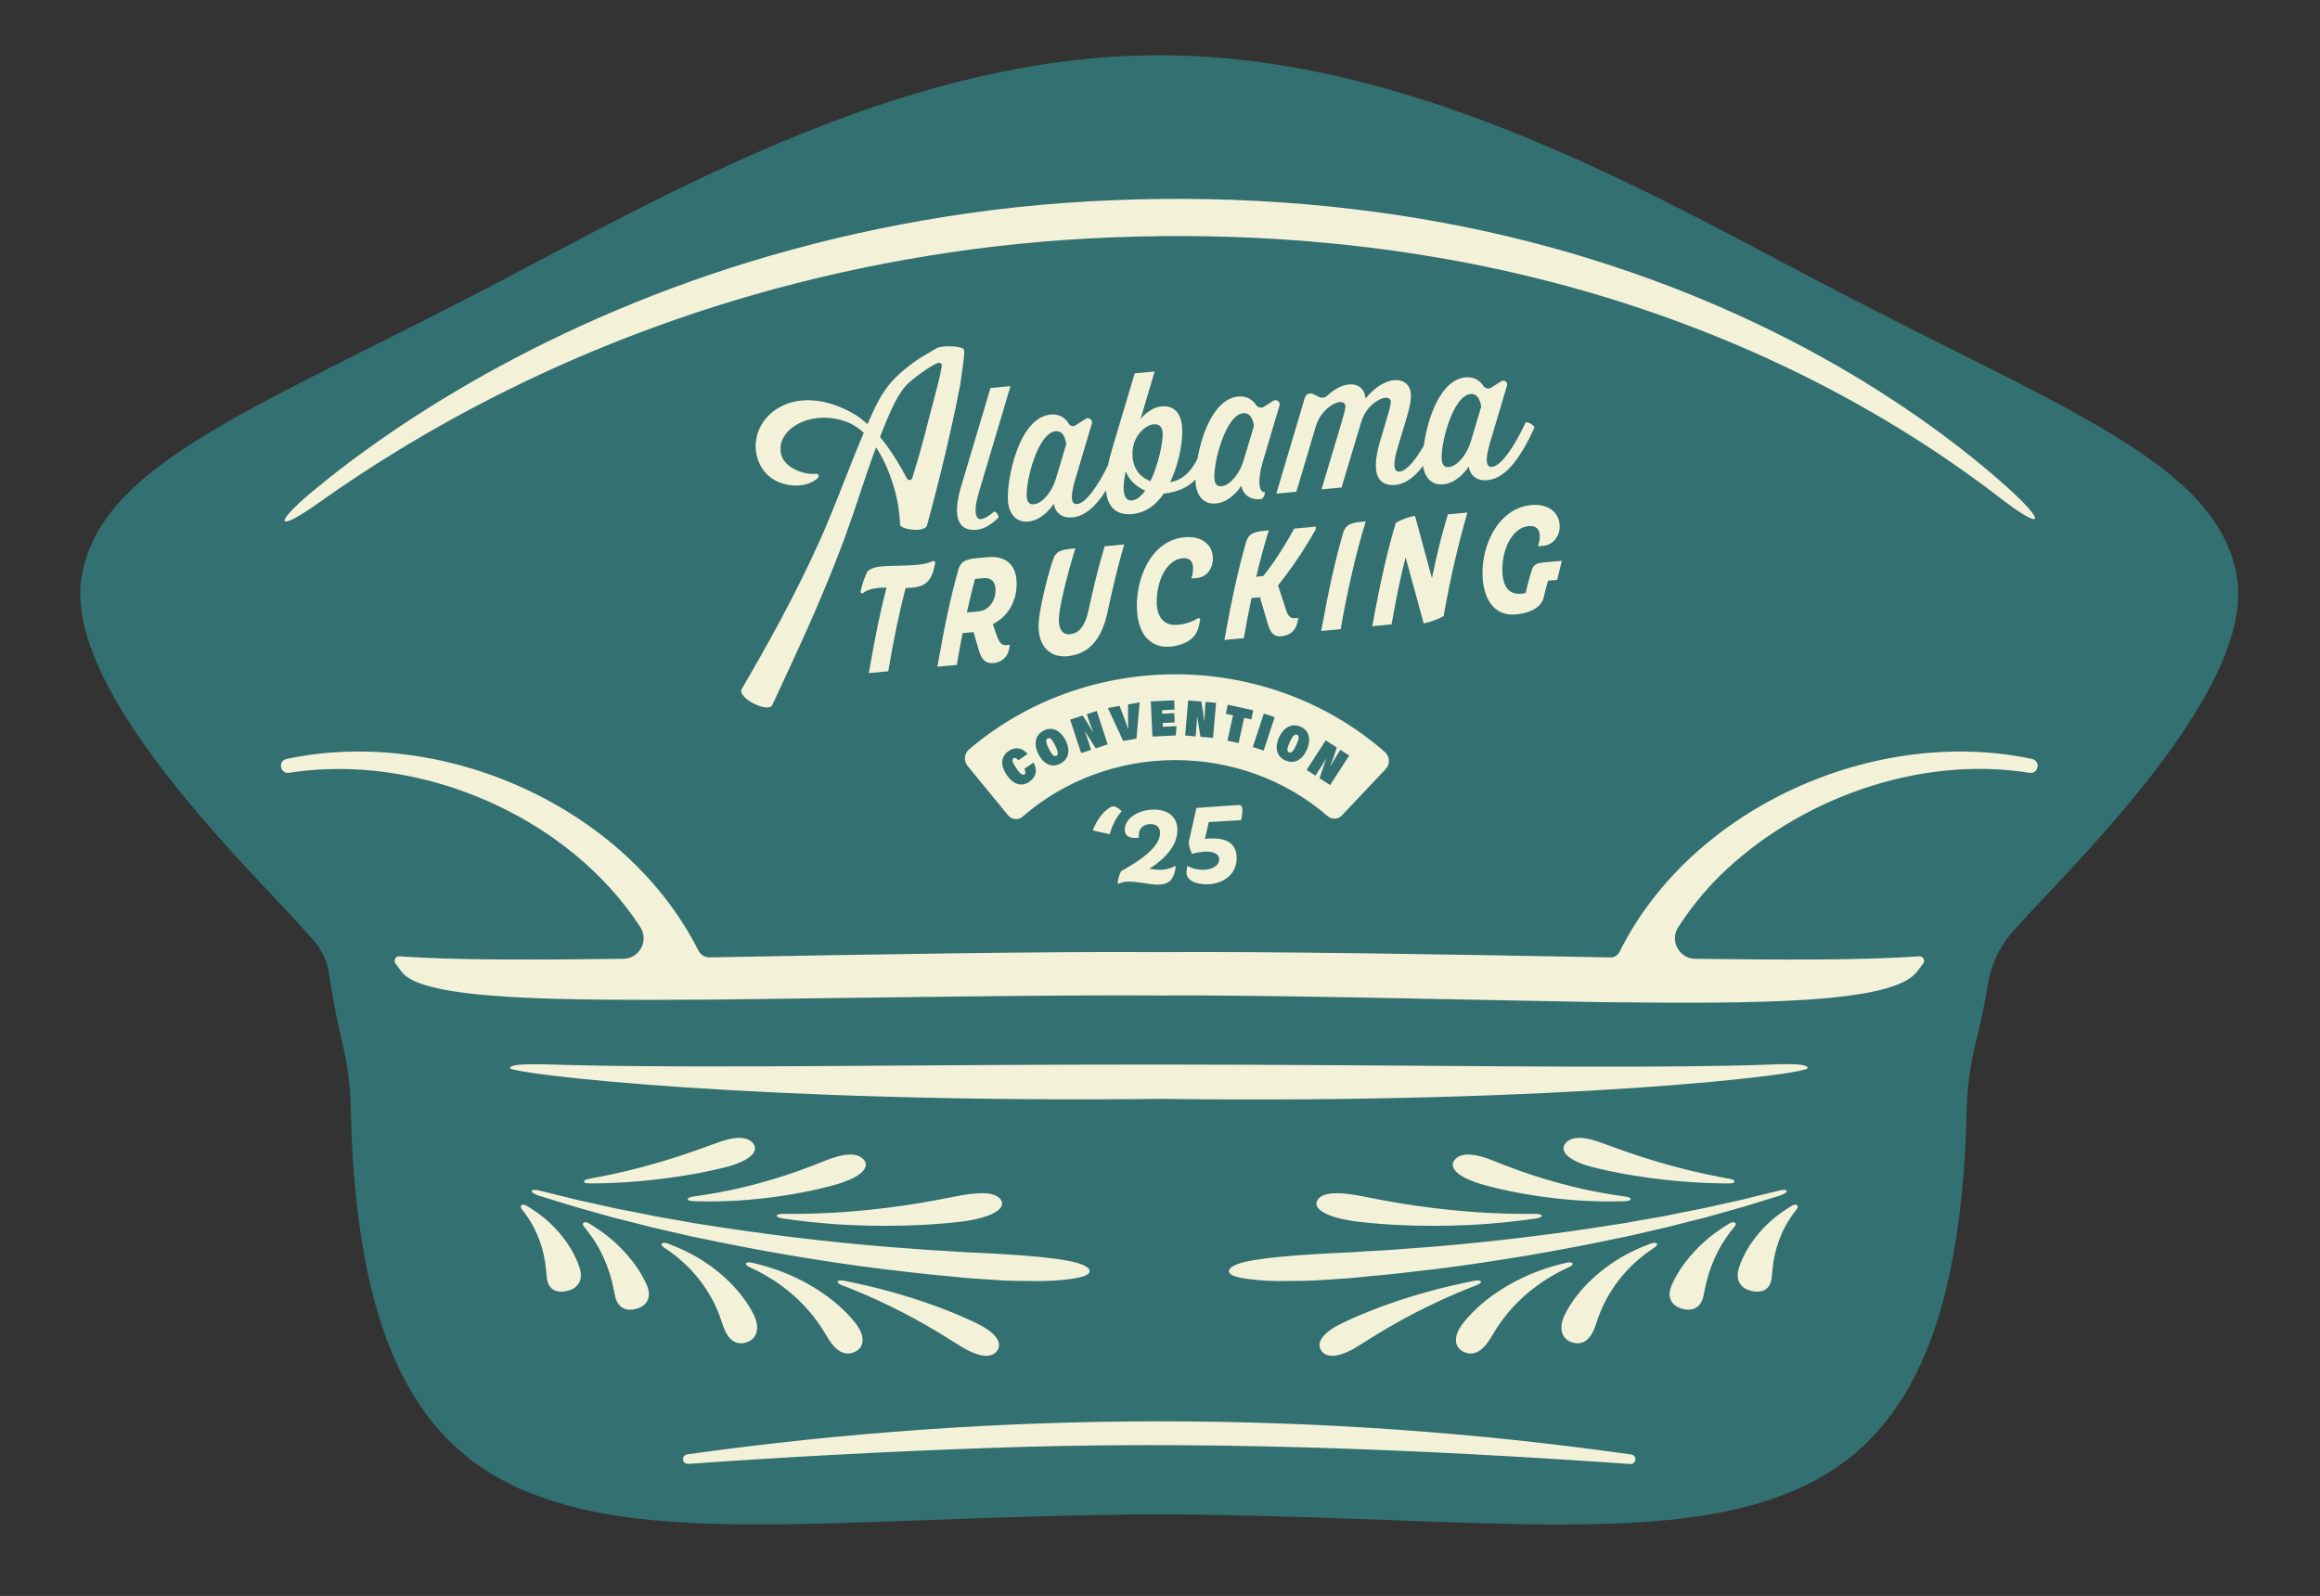 <svg xmlns="http://www.w3.org/2000/svg" id="Layer_1" viewBox="0 0 2000 1375.926"><rect x="0" y="0" width="2000" height="1375.926" fill="#333333" stroke="none"/><polygon points="346.296 992.111 266.667 745.815 120.37 519.889 366.667 316.185 840.741 125.444 1266.667 155.074 1761.111 364.333 1885.185 555.074 1700 829.148 1575.926 1234.704 1324.074 1284.704 907.407 1271.741 587.037 1286.556 375.926 1177.296 346.296 992.111" fill="#f4f1d9"></polygon><g><path d="M1052.995,419.216c4.047-.377,7.758-3.377,10.703-6.754,3.893-4.451,6.656-9.768,8.358-15.433l8.889-29.735s-.963-11.861-9.182-11.079c-15.461,1.465-26.052,43.787-24.824,56.778.433,4.605,2.442,6.558,6.056,6.223" fill="#337071"></path><path d="M991.783,414.841c7.061-14.777,11.135-34.898,10.465-41.973-.474-4.94-2.874-7.535-8.135-7.033-5.916.572-19.451,9.977-17.707,28.549,1.102,11.693,8.149,17.819,15.377,20.456" fill="#337071"></path><path d="M891.248,434.773c4.033-.377,7.744-3.377,10.689-6.754,3.907-4.451,6.67-9.768,8.372-15.433l8.875-29.721s-.949-11.875-9.182-11.093c-15.461,1.465-26.052,43.787-24.824,56.778.433,4.605,2.456,6.558,6.07,6.223" fill="#337071"></path><path d="M975.93,431.436c3.949-.377,7.954-3.572,11.316-8.54-6.572-2.693-13.186-7.702-16.828-16.493-2.54,11.861-3.53,25.884,5.512,25.033" fill="#337071"></path></g><polygon points="1058.416 607.557 1056.7 615.371 1062.951 616.753 1058.137 638.549 1067.738 640.669 1072.552 618.874 1078.705 620.227 1080.435 612.413 1058.416 607.557" fill="#337071"></polygon><path d="M1039.054,608.16c-.391,4.549-.67,9.865-.726,13.298l-.209-.014c-.572-4.591-1.186-9.447-2.47-16.577l-11.344-.977-2.609,30.224,9.014.767.307-3.586c.446-5.177.921-9.893.921-13.465l.126.014c.767,4.954,1.912,12.335,2.791,17.4l10.87.935,2.595-30.224-9.014-.781-.251,2.986Z" fill="#337071"></path><rect x="1074.265" y="626.241" width="30.332" height="9.858" transform="translate(149.133 1468.472) rotate(-71.77)" fill="#337071"></rect><g><path d="M1153.878,648.994c-2.484,3.851-5.205,8.4-6.851,11.428l-.181-.112c1.646-4.326,3.363-8.916,5.567-15.81l-9.558-6.182-16.451,25.48,7.605,4.898,1.94-3.028c2.819-4.354,5.456-8.303,7.116-11.47l.126.084c-1.674,4.73-4.102,11.791-5.693,16.675l9.154,5.902,16.438-25.466-7.591-4.898-1.619,2.498Z" fill="#337071"></path><path d="M758.612,376.759c9.154,10.828,16.493,23.219,23.303,35.833,1.033,1.912,3.865,1.647,4.507-.447,10.703-34.326,10.591-37.968,18.642-67.564,2.54-9.544,5.261-19.34,6.823-29.094.293-1.8-1.409-3.237-3.154-2.679-4.088,1.354-16.605,9.447-25.27,17.233-8.679,7.786-15.544,22.773-24.852,46.717" fill="#337071"></path></g><polygon points="1002.31 623.342 1012.649 622.867 1012.287 614.872 1001.933 615.346 1001.793 612.276 1012.566 611.774 1012.189 603.793 992.068 604.713 993.477 635.021 1013.598 634.086 1014.268 626.049 1002.463 626.593 1002.31 623.342" fill="#337071"></polygon><g><path d="M883.016,662.898c1.019,1.856,1.688,3.74.14,4.8-1.981,1.354-4.507-1.661-7.088-5.442-2.902-4.242-4.298-7.172-2.386-8.47,1.354-.935,2.735-.112,4.158,1.73l7.968-5.442c-3.419-4.437-9.516-7.172-16.256-2.581-7.577,5.191-6.712,13.326-1.605,20.805,5.135,7.507,12.363,10.507,19.242,5.805,6.251-4.284,7.34-10.13,3.823-16.675l-7.996,5.47Z" fill="#337071"></path><path d="M910.675,651.627c-2.233,1.116-4.27-1.563-6.572-6.209-2.4-4.842-2.958-7.8-.949-8.805,2.33-1.158,4.116,1.34,6.558,6.265,2.316,4.647,3.07,7.703.963,8.749M899.987,629.748c-8.33,4.13-8.651,12.684-4.884,20.289,3.726,7.521,10.577,12.517,18.712,8.47,8.163-4.047,8.777-12.251,4.884-20.121-3.809-7.675-10.954-12.489-18.712-8.637" fill="#337071"></path><path d="M1248.931,402.699c4.047-.391,7.758-3.377,10.703-6.754,3.893-4.451,6.656-9.768,8.358-15.447l8.889-29.722s-.963-11.861-9.182-11.079c-15.461,1.465-26.052,43.787-24.824,56.764.433,4.619,2.442,6.572,6.056,6.237" fill="#337071"></path><path d="M972.442,619.271c-.056,4.116.014,5.707.209,9.293l-.167.028c-1.2-3.628-1.702-5.274-3.112-8.861l-4.186-11.135-10.13,1.814,13.242,28.438,11.4-2.037,2.735-31.284-9.949,1.772-.042,11.972Z" fill="#337071"></path><path d="M1117.388,642.472c-2.149,4.73-4.047,7.228-6.195,6.251-2.261-1.033-1.465-4.298.698-9,2.261-4.926,4.214-7.214,6.251-6.279,2.358,1.088,1.549,4.047-.754,9.028M1121.49,626.663c-8.442-3.879-15.293,1.242-18.838,8.944-3.502,7.633-3.084,16.089,5.163,19.884,8.289,3.795,15.056-.879,18.712-8.861,3.586-7.786,2.819-16.354-5.037-19.968" fill="#337071"></path><path d="M1749.363,666.259c-95.276-15.251-199.985,22.647-267.898,89.932-13.158,13.256-24.81,27.81-34.801,43.368-7.465,11.61.977,26.903,14.777,27.084,75.225.935,143.472,1.34,193.078-2.149,3.391-.237,5.456,3.656,3.377,6.335l-5.289,6.823c-20.707,27.81-138.519,27.88-274.094,26.331-135.519-2.372-288.787-6.349-379.151-5.707-90.351-.67-245.056,1.856-381.286,3.516-136.286.823-254.084.781-271.945-24.126l-5.149-6.865c-2.037-2.707.028-6.53,3.405-6.293,49.606,3.474,117.798,3.07,192.953,2.121,13.968-.167,22.214-15.684,14.596-27.405-62.443-95.974-190.664-150.603-302.559-132.979-7.605,1.409-10.34-9.754-2.623-11.847,134.375-28.759,292.401,40.703,355.151,164.822.014.028.014.042.028.07,1.898,3.712,5.526,6.209,9.698,6.126,142.3-2.693,295.108-5.205,387.733-4.521,92.918-.684,246.395,1.842,389.073,4.549,3.502.07,6.544-2.107,7.968-5.316,0-.014.014-.028.028-.056,62.359-124.635,220.93-194.501,355.556-165.673,7.521,2.009,5.219,13.214-2.623,11.861M1001.735,947.4c-348.565,3.907-562.085-21.6-562.085-26.568s33.615-2.93,53.554-2.567c119.444,2.93,291.913-.558,509.117-.474,217.19.223,389.059,3.642,507.373.558,17.986-.335,48.643-2.916,48.643,2.512s-208.05,31.019-556.601,26.54M1548.89,1042.508c-3.042,3.767-8.777,11.54-12.907,21.098-3.335,7.465-5.861,16.061-7.13,24.196-.698,4.479-1.019,8.33-1.242,11.135-.154,1.688-.251,3.028-.405,3.823-1.242,7.158-5.47,10.87-12.293,10.87-.851,0-1.744-.056-2.679-.181-4.493-.6-8.037-2.163-10.535-4.661-2.163-2.135-4.521-5.986-3.488-12.335.502-3.098,2.791-9.656,6.642-16.745,4.298-7.954,10.758-16.438,17.735-23.275,8.219-8.233,17.554-14.219,22.382-17.051,2.121-1.2,3.767-.907,4.465-.084.67.809.474,2.009-.544,3.209M1495.237,1057.62c-3.237,3.851-9.419,11.763-14.303,21.405-3.921,7.521-7.256,16.228-9.391,24.489-1.144,4.354-1.898,8.177-2.442,10.968-.391,1.968-.67,3.377-.921,4.242-2.009,6.879-6.335,10.423-12.6,10.423-1.158,0-2.386-.126-3.67-.363-4.381-.865-7.716-2.651-9.907-5.302-1.87-2.233-3.74-6.21-1.981-12.475.823-2.986,3.809-9.405,8.372-16.424,5.051-7.786,12.21-16.159,19.661-22.926,8.777-8.149,18.405-14.233,23.372-17.135,2.149-1.242,3.795-.963,4.451-.154.67.809.419,2.023-.642,3.251M1265.768,1044.559c22.242,1.842,43.298,2.107,57.057,1.995,1.828-.014,6.154.056,6.279,1.563.126,1.423-3.893,2.205-5.623,2.484-13.493,1.968-34.438,4.535-57.573,5.554-9.837.474-20.233.712-30.545.712-11.289,0-22.479-.279-32.708-.851-18.6-1.019-33.349-2.749-38.736-3.656-10.354-1.758-18.419-4.284-23.317-7.312-4.688-2.833-6.53-5.875-5.47-9.028.754-2.274,3.028-5.274,9.475-6.6,5.777-1.144,13.954-.837,24.321.921,1.898.335,4.772.893,8.4,1.605,7.047,1.381,16.689,3.265,28.187,5.205,19.284,3.251,40.689,5.874,60.252,7.409M1348.695,986.959c1.172-2.093,3.712-4.8,9.126-5.651,4.884-.754,11.191.112,18.768,2.554,1.8.586,4.772,1.674,8.526,3.056,4.884,1.786,10.968,4.019,18.084,6.488,14.191,4.912,29.973,9.684,44.443,13.438,16.577,4.367,32.554,7.535,43.047,9.405,2.972.516,4.702,1.423,4.619,2.456-.07.991-1.786,1.577-4.702,1.591-10.577-.014-26.973-.391-44.903-2.079-16.033-1.437-33.81-3.893-48.754-6.726-14.777-2.791-25.717-5.595-29.47-6.795-10.619-3.433-17.428-7.8-19.172-12.321-.726-1.856-.586-3.684.391-5.414M1355.923,1023.099c17.442,4.312,34.089,6.991,44.987,8.484,3.098.391,4.926,1.242,4.884,2.26-.042,1.005-1.814,1.647-4.87,1.786-3.754.112-8.219.209-13.214.209-9.698,0-21.419-.335-33.922-1.409-16.828-1.367-35.47-4.005-51.182-7.256-14.93-3.07-26.526-6.377-30.684-7.856-8.037-2.86-13.898-6.167-16.954-9.572-2.902-3.168-3.405-6.321-1.479-9.126,1.409-2.037,4.27-4.563,9.977-5.135,5.093-.446,11.582.698,19.298,3.461,1.479.53,3.726,1.423,6.558,2.54,5.135,2.037,12.168,4.814,20.596,7.842,14.47,5.191,30.81,10.088,46.005,13.772M1413.761,1063.411c-1.284.293-2.554.6-3.837.907-1.967.474-3.991.963-6.014,1.395-3.349.67-6.684,1.354-10.033,2.037-50.275,10.703-105.672,20.066-155.989,26.345-5.093.614-10.088,1.186-14.903,1.73-6.237.698-12.126,1.367-17.791,2.079-5.888.684-11.47,1.186-16.856,1.675-3.837.349-7.465.67-10.912,1.046-4.158.405-8.051.795-11.651,1.158-3.642.251-6.977.474-10.019.698-4.912.307-9.74.642-14.372.991-3.446.195-6.768.405-9.991.614-2.316.084-4.591.126-6.782.167-.879.014-1.73.028-2.581.042-6.084.112-11.693.167-16.703.167-.865.014-1.73.014-2.567.014-9.042,0-16.619-.642-22.912-1.298-13.605-1.465-20.289-3.768-20.442-7.047-.167-3.516,5.889-6.614,17.512-8.972,13.493-2.568,34.131-4.647,61.355-6.168,3.293-.181,8.414-.461,14.847-.781,1.34-.056,2.763-.112,4.214-.168,1.884-.07,3.851-.153,5.902-.251,3.642-.265,7.549-.516,11.693-.795,4.158-.251,8.582-.502,13.214-.754l1.326-.07c4.256-.209,8.651-.433,13.2-.865,4.856-.419,9.851-.767,15.14-1.13,5.623-.391,11.428-.795,17.386-1.312,50.582-4.158,105.797-10.842,155.445-18.838,3.363-.516,6.726-1.033,10.075-1.521,3.279-.614,6.572-1.214,9.865-1.814,6.321-1.144,12.921-2.288,19.619-3.419,3.851-.656,7.661-1.451,11.359-2.205,2.512-.53,5.107-1.061,7.661-1.549,2.805-.558,5.637-1.102,8.386-1.633,3.349-.628,6.795-1.284,10.103-1.981,5.902-1.395,11.805-2.665,17.498-3.907,5.889-1.27,11.442-2.47,16.87-3.754,5.944-1.521,11.735-2.93,17.331-4.27,4.507-1.088,8.777-2.121,12.907-3.154,4.535-1.284,7.605-1.326,7.968-.112.363,1.158-1.94,2.721-6.168,4.186-3.349,1.033-6.809,2.079-10.368,3.167-6.223,1.884-12.656,3.837-19.326,5.958-4.968,1.437-10.019,2.847-15.363,4.326-6.028,1.661-12.265,3.391-18.544,5.233-6.21,1.521-12.377,3.07-18.349,4.605-3.098.781-6.209,1.591-9.349,2.414-3.433.935-6.558,1.688-9.544,2.316-6.53,1.465-13.089,2.972-19.507,4.493M1426.069,1075.69c-5.707,3.74-16.661,11.623-25.94,22.424-7.437,8.442-13.995,18.503-18.447,28.312-2.888,6.321-4.661,11.679-5.847,15.237-.446,1.354-.809,2.428-1.088,3.154-2.009,5.107-4.409,8.665-7.381,10.898-2.135,1.577-4.647,2.386-7.34,2.386-.963,0-1.968-.112-2.972-.321-4.284-.879-7.395-2.958-9.251-6.181-1.633-2.749-2.972-7.647-.084-15.335,1.102-2.93,5.107-10.94,12.405-20.163,7.465-9.516,18.014-19.214,28.912-26.624,13.005-9.056,27.015-14.777,34.201-17.386h.014c2.623-.907,4.647-.823,5.149.237.433.907-.433,2.163-2.33,3.363M1311.718,1102.035c15.293-7.479,30.852-11.596,38.764-13.382h.014c2.846-.6,4.828-.321,5.177.74.293.935-.865,2.093-3.126,3.07-6.698,3.056-19.731,9.614-31.731,19.242-9.586,7.521-18.614,16.772-25.452,26.024-4.437,6-7.521,11.177-9.544,14.596-.767,1.27-1.354,2.274-1.814,2.958-3.209,4.87-6.447,8.163-9.893,10.047-2.009,1.061-4.13,1.605-6.279,1.605-1.479,0-2.958-.251-4.423-.754-3.991-1.381-6.656-3.893-7.744-7.284-.977-2.93-1.158-7.968,3.502-15.237,1.926-3,7.689-10.284,17.135-18.559,9.712-8.554,22.633-16.968,35.415-23.066M1272.787,1108.077c-8.01,3.07-23.959,9.461-40.871,17.749-13.34,6.474-27.754,14.289-40.605,22.005-6.377,3.823-11.944,7.34-16.019,9.893-3.377,2.135-5.833,3.684-7.34,4.535-7.8,4.437-14.359,6.67-19.452,6.67-3.502,0-6.321-1.046-8.386-3.154-2.037-2.079-2.916-4.563-2.567-7.214.67-4.842,5.498-10.005,13.982-14.93,4.116-2.358,14.428-7.284,27.377-12.503,14.247-5.763,30.852-11.456,46.759-16.019,18.824-5.47,36.545-9.168,45.433-10.898,3.195-.6,5.274-.335,5.568.698.279.977-1.144,2.135-3.879,3.167M1409.826,1258.722c-.321,2.149-2.274,3.67-4.409,3.488-185.641-12.935-372.3-20.652-558.36-13.633-84.113,2.986-169.957,7.591-253.805,13.521-2.274.181-4.284-1.535-4.437-3.823-.154-2.163,1.395-4.047,3.502-4.367,269.545-37.857,544.517-38.178,814.048.112,2.246.349,3.809,2.442,3.461,4.702M570.341,1072.328c.502-1.046,2.526-1.144,5.149-.237,7.186,2.609,21.182,8.33,34.201,17.386,10.912,7.409,21.447,17.107,28.926,26.624,7.312,9.237,11.303,17.233,12.405,20.177,2.874,7.675,1.535,12.572-.098,15.335-1.856,3.209-4.968,5.288-9.237,6.182-1.019.195-2.009.307-2.986.307-2.693,0-5.191-.809-7.34-2.386-2.958-2.233-5.372-5.805-7.368-10.898-.293-.74-.656-1.814-1.102-3.182-1.186-3.544-2.958-8.903-5.847-15.21-4.451-9.823-11.01-19.87-18.433-28.298-9.279-10.814-20.247-18.698-25.954-22.438-1.884-1.2-2.763-2.456-2.316-3.363M743.06,1158.911c-1.074,3.377-3.754,5.888-7.744,7.27-1.465.502-2.944.754-4.409.754-2.149,0-4.27-.544-6.279-1.605-3.461-1.884-6.684-5.177-9.907-10.047-.446-.684-1.033-1.674-1.786-2.944-2.037-3.419-5.121-8.595-9.572-14.61-6.837-9.251-15.865-18.489-25.438-26.024-12-9.628-25.033-16.186-31.745-19.242-2.246-.977-3.419-2.135-3.112-3.07.335-1.06,2.316-1.34,5.177-.74,7.926,1.786,23.498,5.902,38.764,13.382,12.782,6.098,25.689,14.512,35.415,23.066,9.447,8.275,15.223,15.559,17.135,18.559,4.661,7.27,4.479,12.307,3.502,15.251M725.939,1108.077c-2.735-1.033-4.144-2.191-3.879-3.167.307-1.033,2.386-1.298,5.582-.698,8.888,1.73,26.61,5.442,45.419,10.898,15.893,4.549,32.498,10.242,46.773,16.019,12.921,5.219,23.247,10.144,27.363,12.503,8.484,4.926,13.326,10.088,13.982,14.93.363,2.637-.53,5.135-2.554,7.214-2.079,2.107-4.884,3.154-8.386,3.154-5.107,0-11.665-2.233-19.465-6.67-1.507-.851-3.949-2.4-7.34-4.521-4.061-2.568-9.642-6.084-16.019-9.907-12.823-7.703-27.238-15.517-40.605-22.005-16.856-8.261-32.833-14.665-40.871-17.749M650.435,992.372c-1.758,4.521-8.568,8.889-19.186,12.321-3.74,1.2-14.679,4.005-29.456,6.795-14.958,2.833-32.736,5.288-48.754,6.726-17.945,1.688-34.326,2.065-44.917,2.079-2.902-.014-4.619-.6-4.702-1.591-.084-1.033,1.646-1.94,4.633-2.456,10.507-1.884,26.498-5.037,43.033-9.405,14.442-3.754,30.224-8.526,44.443-13.438,7.102-2.456,13.158-4.688,18.028-6.474,3.781-1.395,6.782-2.484,8.595-3.07,7.563-2.442,13.884-3.307,18.754-2.554,5.428.851,7.954,3.558,9.126,5.665.991,1.716,1.116,3.544.405,5.4M793.21,1037.15c11.54-1.94,21.196-3.837,28.256-5.219,3.6-.698,6.447-1.256,8.344-1.591,10.368-1.758,18.544-2.079,24.307-.921,6.461,1.326,8.721,4.326,9.489,6.6,1.047,3.154-.795,6.195-5.47,9.028-4.898,3.028-12.963,5.554-23.331,7.312-4.675.781-18.782,2.567-38.722,3.656-10.256.572-21.447.851-32.736.851-10.312,0-20.707-.237-30.531-.712-23.219-1.033-44.122-3.586-57.573-5.554-1.73-.279-5.749-1.06-5.623-2.484.126-1.507,4.423-1.591,6.293-1.563,13.744.112,34.815-.154,57.043-1.995,19.633-1.535,41.038-4.172,60.252-7.409M743.758,1009.745c-3.042,3.405-8.916,6.712-16.94,9.572-4.158,1.479-15.768,4.786-30.698,7.856-15.712,3.251-34.368,5.888-51.168,7.256-12.503,1.074-24.238,1.409-33.936,1.409-4.995,0-9.461-.098-13.214-.209-3.056-.139-4.828-.781-4.87-1.786-.042-1.019,1.786-1.856,4.884-2.26,10.94-1.493,27.628-4.186,44.987-8.484,15.223-3.698,31.549-8.582,46.005-13.772,8.442-3.028,15.489-5.819,20.638-7.856,2.819-1.116,5.037-1.995,6.516-2.526,7.73-2.763,14.219-3.921,19.298-3.461,4.521.446,7.982,2.219,9.977,5.135,1.926,2.791,1.423,5.958-1.479,9.126M555.912,1056.602c-3.126-.823-6.251-1.633-9.349-2.414-6-1.549-12.168-3.098-18.321-4.605-6.321-1.842-12.558-3.572-18.6-5.246-5.33-1.479-10.368-2.875-15.321-4.312-6.698-2.121-13.131-4.074-19.368-5.972-3.544-1.075-6.991-2.121-10.326-3.154-4.242-1.465-6.544-3.028-6.181-4.186.377-1.214,3.433-1.172,7.982.112,4.144,1.046,8.428,2.079,12.963,3.168,5.581,1.339,11.344,2.735,17.275,4.256,5.4,1.284,10.94,2.47,16.8,3.74,5.721,1.242,11.623,2.526,17.568,3.921,3.307.698,6.782,1.354,10.13,1.995,2.735.516,5.554,1.061,8.358,1.619,2.568.488,5.177,1.033,7.689,1.549,3.684.767,7.479,1.549,11.317,2.205,6.726,1.13,13.326,2.288,19.633,3.419,3.279.586,6.572,1.2,9.879,1.814,3.335.502,6.684,1.005,10.047,1.535,49.717,7.982,104.918,14.666,155.459,18.824,5.944.516,11.735.921,17.344,1.298,5.302.377,10.312.712,15.182,1.144,4.605.433,9.07.656,13.382.879l1.13.056c4.479.237,8.916.502,13.214.768,4.158.265,8.065.516,11.693.781,2.051.098,4.019.181,5.902.251,1.465.056,2.874.112,4.228.168,6.516.321,11.596.6,14.847.781,27.21,1.521,47.847,3.6,61.341,6.168,11.623,2.358,17.679,5.456,17.512,8.972-.154,3.265-6.837,5.582-20.442,7.047-6.307.656-13.898,1.298-22.898,1.298-.851,0-1.702,0-2.581-.014-5.009,0-10.619-.056-16.689-.167-.865-.014-1.716-.028-2.595-.042-2.191-.042-4.451-.084-6.768-.167-3.223-.209-6.558-.419-9.991-.614-3.53-.265-8.344-.6-14.386-.991-3.028-.223-6.377-.446-10.005-.684-3.614-.377-7.507-.767-11.651-1.172-3.461-.377-7.102-.698-10.94-1.046-5.386-.488-10.954-.991-16.842-1.675-5.637-.712-11.484-1.367-17.693-2.065-4.842-.558-9.865-1.116-14.986-1.744-50.359-6.279-105.756-15.642-155.989-26.345-3.349-.684-6.698-1.367-10.033-2.037-2.051-.433-4.088-.935-6.07-1.409-1.256-.307-2.526-.6-3.795-.893-6.237-1.479-12.796-2.986-19.507-4.493-2.986-.628-6.112-1.395-9.544-2.316M556.722,1123.482c-2.191,2.651-5.512,4.437-9.907,5.302-1.284.237-2.512.363-3.67.363-6.265,0-10.591-3.544-12.6-10.423-.251-.865-.53-2.274-.907-4.214-.558-2.805-1.312-6.628-2.442-10.995-2.149-8.261-5.484-16.968-9.391-24.489-4.884-9.628-11.065-17.54-14.317-21.405-1.061-1.228-1.312-2.442-.642-3.237.67-.823,2.302-1.088,4.465.14,4.954,2.902,14.596,8.986,23.372,17.135,7.437,6.768,14.596,15.126,19.647,22.926,4.577,7.033,7.549,13.437,8.386,16.424,1.744,6.265-.126,10.242-1.995,12.475M497.028,1108.789c-2.498,2.498-6.042,4.061-10.521,4.661-.935.126-1.828.181-2.679.181-6.837,0-11.065-3.712-12.307-10.87-.14-.795-.251-2.135-.391-3.823-.237-2.805-.558-6.656-1.256-11.135-1.27-8.135-3.795-16.717-7.116-24.196-4.13-9.544-9.865-17.317-12.921-21.098-1.005-1.2-1.2-2.4-.53-3.209.684-.823,2.33-1.116,4.451.084,4.828,2.833,14.163,8.819,22.382,17.051,6.977,6.837,13.437,15.321,17.735,23.275,3.851,7.089,6.14,13.647,6.642,16.745,1.033,6.335-1.326,10.2-3.488,12.335M1342.43,499.944l-7.898.74c-1.34,4.507-2.651,9.503-3.782,14.47-2.749,11.735-18.837,14.121-23.721,14.582-1.019.098-2.023.14-3,.14-6.419,0-11.805-2.051-16.075-6.112-6.907-6.558-10.507-18.545-9.893-32.889,1.102-25.717,15.907-53.024,42.085-55.466,7.842-.726,14.651,1.228,19.144,5.498,3.684,3.516,5.498,8.316,5.247,13.912-.363,8.261-6.251,15.014-13.689,15.698l-4.954.474.293-1.033c.74-2.567,1.102-4.619,1.186-6.712.154-3.474-.684-6.168-2.4-7.814-1.632-1.563-4.033-2.205-7.13-1.912-12.307,1.144-21.852,15.977-22.689,35.275-.391,9.307,1.437,16.172,5.288,19.856,2.679,2.554,6.349,3.614,10.926,3.195,1.228-.112,2.512-.223,3.781-.544,1.633-6.628,3.335-13.368,4.814-18.154,1.772-5.623,3.014-7.493,10.842-8.219l15.6-1.451-3.977,16.465ZM762.637,506.614c-1.646.042-3.349.07-4.912.223-6.293.586-10.717,2.051-13.94,4.633l-.461.363-1.577-1.27.098-.446c1.437-6.572,3.642-13.047,5.93-17.317l.126-.167c2.274-2.26,6.363-3.795,11.247-4.256,3.516-.321,9.237-.474,14.791-.628,5.679-.14,11.54-.307,15.196-.642,5.386-.502,10.954-1.27,15.168-3.433l.433-.223,1.605,1.354-1.033,4.521c-2.86,13.228-9.433,16.438-19.117,17.345-1.688.154-3.544.209-5.512.279-5.456,21.098-10.437,45.071-14.847,71.248l-.098.558-16.717,1.563.154-.949c5.33-30.894,9.558-51.42,15.028-72.783-.516.014-1.046.028-1.563.028M830.997,301.48c1.019,3.377-2.065,20.903-3.154,29.875-10.047,53.192-26.763,114.965-28.689,121.551-1.926,6.6-23.219,3.781-23.303-.795-.07-4.577-.6-10.214-1.367-15.182-2.693-15.893-8.903-35.791-19.27-51.238-2.763,7.423-5.428,14.889-7.968,22.382-6.698,20.01-16.047,48.461-23.694,67.885-17.149,44.847-37.508,88.411-57.796,131.877-3.488,7.437-30.754-6.377-26.303-13.856,23.861-40.885,46.675-82.355,66.155-125.486,14.121-31.103,25.549-63.741,39.015-95.388-4.061-3.74-8.554-6.809-13.479-8.916-14.024-5.637-31.061-5.665-44.15,1.8-7.716,4.298-14.303,11.93-14.107,20.973-.405,9.698,7.451,16.41,16.535,19.535,4.368,1.507,9.14,2.54,13.814,1.967,2.009-.488,3.419,2.037,2.009,3.474-9.307,8.526-24.866,8.302-36.029,2.749-13.507-6.572-20.121-22.703-17.065-37.173,2.107-10.814,9.056-19.786,18.07-25.382,21.517-13.144,48.587-6.223,68.499,6.307,3.223,2.233,6.251,4.647,9.126,7.2,4.284-9.782,8.889-20.275,14.958-29.038,7.256-10.479,15.279-16.87,23.973-23.582,5.302-3.991,14.582-9.182,20.442-12.712,2.065-1.2,6.642-1.772,11.247-1.758h.112c5.916.042,11.833,1.047,12.419,2.93M1244.209,417.575c-10.186.963-16.131-6.084-17.4-15.907-7.102,9.349-14.958,15.558-23.875,16.396-13.312,1.256-22.242-7.186-13.186-37.745l5.037-16.898c2.26-7.689,4.423-14.679,4.172-17.317-.223-2.302-2.316-3.433-4.954-3.181-2.219.209-5.247,1.493-8.512,3.809-5.861,4.172-10.005,10.34-12.084,17.247l-16.884,56.317-17.261,1.633s15.614-52.41,16.382-54.81c2.261-7.675,4.423-14.679,4.172-17.317-.223-2.302-2.316-3.433-4.954-3.181-2.219.209-5.205,1.493-8.442,3.809-5.93,4.242-10.131,10.493-12.196,17.484l-16.675,56.066-17.261,1.633,24.572-82.788c.893-3.028,4.326-4.521,7.158-3.112l4.995,2.47c2.386,1.186,5.288.795,7.228-1.047,6.642-6.321,13.242-9.196,18.81-9.726,7.228-.684,13.591,3.363,14.093,12.279,8.763-10.954,17.972-15.307,24.545-15.935,7.242-.684,13.717,2.86,14.54,11.568.488,5.261-1.005,12.21-3.53,20.582l-7.703,25.619c-6.056,20.135-1.13,21.335,1.507,21.084,6.028-.572,13.633-9.782,20.931-22.396,3.112-23.177,14.219-56.806,35.917-58.871,8.33-.781,13.005,3.67,15.377,7.326,1.493,2.274,4.549,2.944,6.851,1.479l8.554-5.442c2.609-1.674,5.888.795,5.009,3.768l-14.568,48.936c-5.149,17.414-2.609,21.475,1.66,21.084,8.233-.781,19.675-18.293,29.052-38.429,2.47-.237,6.502,2.051,7.563,4.437-10.591,23.233-23.568,43.871-40.494,45.475-14.972,1.409-16.214-11.749-16.214-11.749,0,0-8.623,14.093-21.935,15.349M1182.994,539.894l.167-.949c6.879-37.717,13.075-64.829,20.066-87.937l.084-.279.251-.154c4.549-2.595,10.075-4.647,15.558-5.777l.684-.14,14.623,53.82c4.214-20.624,8.442-37.55,13.619-54.531l.14-.474,16.828-1.577-.293,1.033c-8.289,28.87-14.317,55.159-20.149,87.937l-.07.349-.307.167c-4.577,2.498-10.479,4.674-16.2,5.972l-.684.153-15.586-57.099c-4.158,16.312-7.995,34.647-12,57.392l-.084.544-16.647,1.549ZM1138.97,543.996l.181-.949c6.391-35.275,11.763-59.303,18.531-82.969,2.414-8.596,7.744-9.475,18.642-10.479l1.088-.112-.321,1.06c-7.675,24.67-15.224,57.113-21.266,91.327l-.084.558-16.772,1.563ZM826.071,491.461c2.344-8.609,7.675-9.475,18.545-10.493l7.298-.67c7.577-.698,13.842,1.047,18.112,5.065,4.521,4.27,6.67,10.87,6.377,19.591-.502,14.693-7.982,26.763-20.554,33.21l3.614,10.214c2.233,6.042,4.367,8.149,7.912,7.828l3.237-.307-.865,4.354c-1.451,6.516-6.363,10.786-13.144,11.414-7.633.712-10.619-3.893-12.768-10.996l-4.605-15.698-9.419.879c-1.73,8.805-3.377,17.833-4.884,26.847l-.084.544-16.744,1.563.167-.949c6.195-35.554,11.191-58.662,17.805-82.397M843.918,424.231c-5.54,18.6-1.995,23.693,1.619,23.345,2.888-.265,7.507-2.874,11.121-6.279,1.381-1.284,5.247,3.879,3.893,5.163-5.916,5.679-11.903,9.67-18.698,10.312-13.326,1.27-22.256-7.186-13.2-37.745l25.2-84.504,17.261-1.633-27.196,91.341ZM916.129,544.931c1.577,1.493,3.656,2.121,6.168,1.884,8.261-.781,13.27-7.34,16.228-21.293,3.6-16.493,7.34-33.029,13.619-54.085l.154-.474,16.814-1.563-.293,1.033c-6.042,21.042-10.27,39.726-13.94,56.764-5.219,24.573-16.27,36.824-34.759,38.554-.921.084-1.828.126-2.721.126-5.833,0-10.856-1.856-14.651-5.428-5.177-4.898-7.744-12.67-7.409-22.493.391-11.177,6.851-38.554,12.14-54.643,2.833-8.651,7.423-9.419,18.447-10.451l1.088-.098-.321,1.047c-7.814,25.521-13.521,50.052-13.856,59.666-.181,5.205.991,9.279,3.293,11.456M1026.098,483.033c-1.549-1.451-3.782-2.051-6.67-1.786-12.168,1.13-21.517,16.186-22.228,35.805-.307,8.093,1.577,14.303,5.414,17.931,3.126,2.958,7.479,4.214,12.893,3.698,6.279-.586,11.023-2.135,17.498-5.707l.474-.251,1.242,1.144-1.2,5.888c-2.972,13.703-16.633,16.982-24.531,17.721-.963.084-1.912.14-2.846.14-6.405,0-12.014-2.121-16.326-6.195-6.879-6.502-10.242-17.61-9.712-32.136.935-25.256,14.205-53.596,41.164-56.108,7.856-.74,14.596,1.144,18.977,5.288,3.684,3.488,5.526,8.372,5.302,14.135-.307,8.4-6.028,15-13.591,15.712l-4.954.46.307-1.033c.865-2.944,1.06-4.772,1.158-7.116.126-3.377-.698-6-2.372-7.591M1088.932,496.651c8.456-10.27,18.335-25.396,26.512-40.522l.195-.349,18.879-1.758-.544,2.86c-9.279,16.549-20.721,33.503-32.219,47.82l7.158,21.852c1.479,4.814,3.865,6.809,7.703,6.447l2.721-.251-1.06,4.381c-1.493,6.586-6.433,10.758-13.535,11.428-7.744.712-10.047-4.772-11.917-10.94v-.014l-6.642-22.675-7.284.684c-2.4,11.386-4.605,22.828-6.544,34.033l-.098.558-16.744,1.549.167-.949c6.335-35.275,11.665-59.303,18.391-82.955,2.386-8.609,7.73-9.475,18.614-10.493l1.088-.098-.321,1.047c-3.712,12.028-7.326,25.452-10.493,38.903l5.972-.558ZM928.547,434.557c7.507-.698,17.707-15.335,26.554-33.196.837-4.2,1.981-8.721,3.433-13.577.502-1.702,19.647-65.89,19.647-65.89l17.261-1.647-12.21,40.982s7.689-9.851,17.889-10.814c10.856-1.033,16.786,5.54,17.875,17.051.823,8.721-.712,27.601-10.2,48.252,12.21-2.149,18.74-10.94,23.484-20.052,3.949-22.717,14.972-51.894,35.136-53.806,8.303-.781,12.963,3.628,15.349,7.27,1.521,2.316,4.605,2.972,6.935,1.493l7.912-5.037c2.819-1.8,6.363.865,5.4,4.074l-14.358,48.266c-5.149,17.414-2.944,26.596,1.339,26.331,1.312-.084-.446,6.084-3.572,6.223-15.014.712-16.214-11.735-16.214-11.735,0,0-8.61,14.093-21.935,15.349-10.521.991-16.549-6.558-17.526-16.926-.112-1.102-.167-2.358-.167-3.74-6.195,6.363-14.61,10.814-27.335,12.098-6.391,9.572-15.349,16.563-27.196,17.665-13.13,1.256-21.293-5.456-22.647-20.359-8.163,12.865-17.582,22.159-28.731,23.219-14.972,1.409-16.214-11.749-16.214-11.749,0,0-8.623,14.093-21.935,15.349-10.535.991-16.549-6.558-17.54-16.926-1.661-17.596,8.735-72.657,36.684-75.308,8.875-.837,13.577,4.256,15.824,8.023,1.144,1.926,3.656,2.526,5.554,1.326l8.875-5.651c2.791-1.786,6.307.865,5.358,4.047l-14.386,48.322c-5.149,17.414-2.609,21.489,1.66,21.07M956.664,719.256c-4.87-1.116-9.74-2.205-14.61-3.293,3.154-8.414,8.037-14.861,12.642-18.265,2.051-1.619,3.558-2.344,5.009-2.442,2.107-.14,4.158,1.172,7.256,4.061-4.856,5.763-8.247,12.307-10.298,19.94M1000.409,749.954c4.968-.098,9.126-1.395,12.377-3.251.265.181.53.363.795.544-.126.712-.251,1.423-.363,2.135-1.73,9.949-6.558,13.298-15.084,13.34-6.74.028-17.024-2.721-25.089-2.637-3.433.014-6.502.572-8.889,1.967-.223-.14-.446-.279-.684-.419.307-3.614,1.27-7.326,3.014-10.577,19.256-10.591,33.991-22.103,33.559-33.336-.209-4.954-3.726-7.521-8.93-7.214-6.07.321-9.572,4.563-9.377,9.489.042.754.07,1.507.098,2.274-.991.042-1.995.084-2.986.126-5.316.223-9.056-1.954-9.223-6.447-.405-9.684,10.284-16.996,22.773-17.861,12.726-.865,22.131,4.814,22.591,16.647.53,14.079-10.968,25.898-24.14,34.298,3.461.46,6.795.963,9.558.921M881.565,704.074c-3.712,3.223-9.377,2.693-12.489-1.116l-34.94-42.601c-3.516-4.298-3.014-10.661,1.228-14.261,102.309-87.071,257.14-86.318,358.528,2.274,4.354,3.809,4.605,10.507.642,14.707l-37.787,40.005c-3.251,3.447-8.609,3.642-12.21.544-74.68-64.55-188.459-64.411-262.972.446M1043.024,722.884c14.261-.656,22.633,4.172,23.066,16.117.53,14.651-11.54,23.331-26.024,23.4-9.726.07-18.489-3.795-17.149-11.875.209-1.34.419-2.707.628-4.061,3.726,2.288,8.972,3.53,13.842,3.447,7.298-.154,13.814-3.405,13.605-9.293-.181-4.702-5.344-6.614-11.972-6.377-2.777.098-7.172.698-11.442,1.968-1.451-3.098-2.567-6.67-2.819-10.047,2.219-9.809,4.423-19.675,6.628-29.61,11.944-.823,23.889-1.647,35.833-2.512,4.423-.307,4.535,2.986,2.791,13.061-9.321.544-18.642,1.102-27.963,1.647-1.116,4.87-2.219,9.726-3.335,14.554,1.661-.293,3.321-.391,4.312-.419M271.005,422.348c36.266-30.07,90.546-69.099,160.343-106.83,69.741-37.801,155.026-74.122,251.586-100.369,48.266-13.158,99.323-23.861,152.473-31.382,53.136-7.549,108.393-11.623,164.989-12.224,113.179-1.284,221.111,12,317.867,36.838,96.797,24.684,182.278,60.657,251.879,99.295,69.671,38.568,123.449,79.522,159.073,111.393,35.68,31.856,32.498,39.098-4.046,10.912-36.489-28.201-90.588-65.541-160.092-100.928-69.42-35.47-154.217-68.722-250.023-91.509-95.779-22.954-202.483-35.205-314.504-33.936-55.996.6-110.653,4.395-163.245,11.442-52.592,7.033-103.132,16.982-150.952,29.191-95.681,24.363-180.394,58.02-250.051,92.695-69.713,34.619-124.384,70.104-161.501,96.518-37.159,26.414-40.117,18.977-3.795-11.107M1928.334,497.07c-17.149-99.518-152.961-144.924-368.909-258.87-156.603-82.83-351.202-190.636-560.062-190.539-208.846-.098-403.459,107.709-560.048,190.539C223.367,352.146,87.555,397.552,70.392,497.07c-17.135,101.458,154.998,261.382,195.185,308.434.321.391.67.767,1.047,1.144,8.875,8.944,15.223,20.051,16.996,32.54,3.293,23.093,8.177,46.145,12.042,62.652,3.921,16.745,6.154,33.824,6.628,51.029.391,14.679.963,32.01,1.633,42.866,10.716,172.259,62.331,259.805,162.185,294.871,112.746,41.443,286.987,16.033,533.257,15,246.284,1.116,420.287,26.54,532.796-14.944,99.658-35.08,151.063-122.667,161.724-294.927.656-10.41,1.2-26.777,1.591-41.052.516-18.307,3.014-36.475,7.395-54.252,3.558-14.372,7.772-33.07,10.703-51.252,2.567-15.991,9.209-31.061,19.507-43.578l.084-.098c40.173-47.052,212.306-206.976,195.171-308.434" fill="#337071"></path><path d="M858.222,509.64c.14-4.144-.809-7.2-2.819-9.098-1.8-1.688-4.368-2.4-7.661-2.079l-7.228.67c-2.54,9.377-4.94,19.745-7.005,28.884l10.368-.963c9.056-.851,14.065-9.405,14.344-17.414" fill="#337071"></path><path d="M936.869,615.759l.935,2.847c1.423,4.34,3.251,9.335,4.549,12.517l-.209.07c-2.316-4.005-4.786-8.233-8.763-14.289l-10.828,3.558,9.447,28.814,8.595-2.819-1.13-3.433c-1.605-4.926-3.014-9.461-4.437-12.74l.14-.042c2.637,4.27,6.586,10.605,9.391,14.917l10.354-3.391-9.447-28.828-8.596,2.819Z" fill="#337071"></path></g></svg>